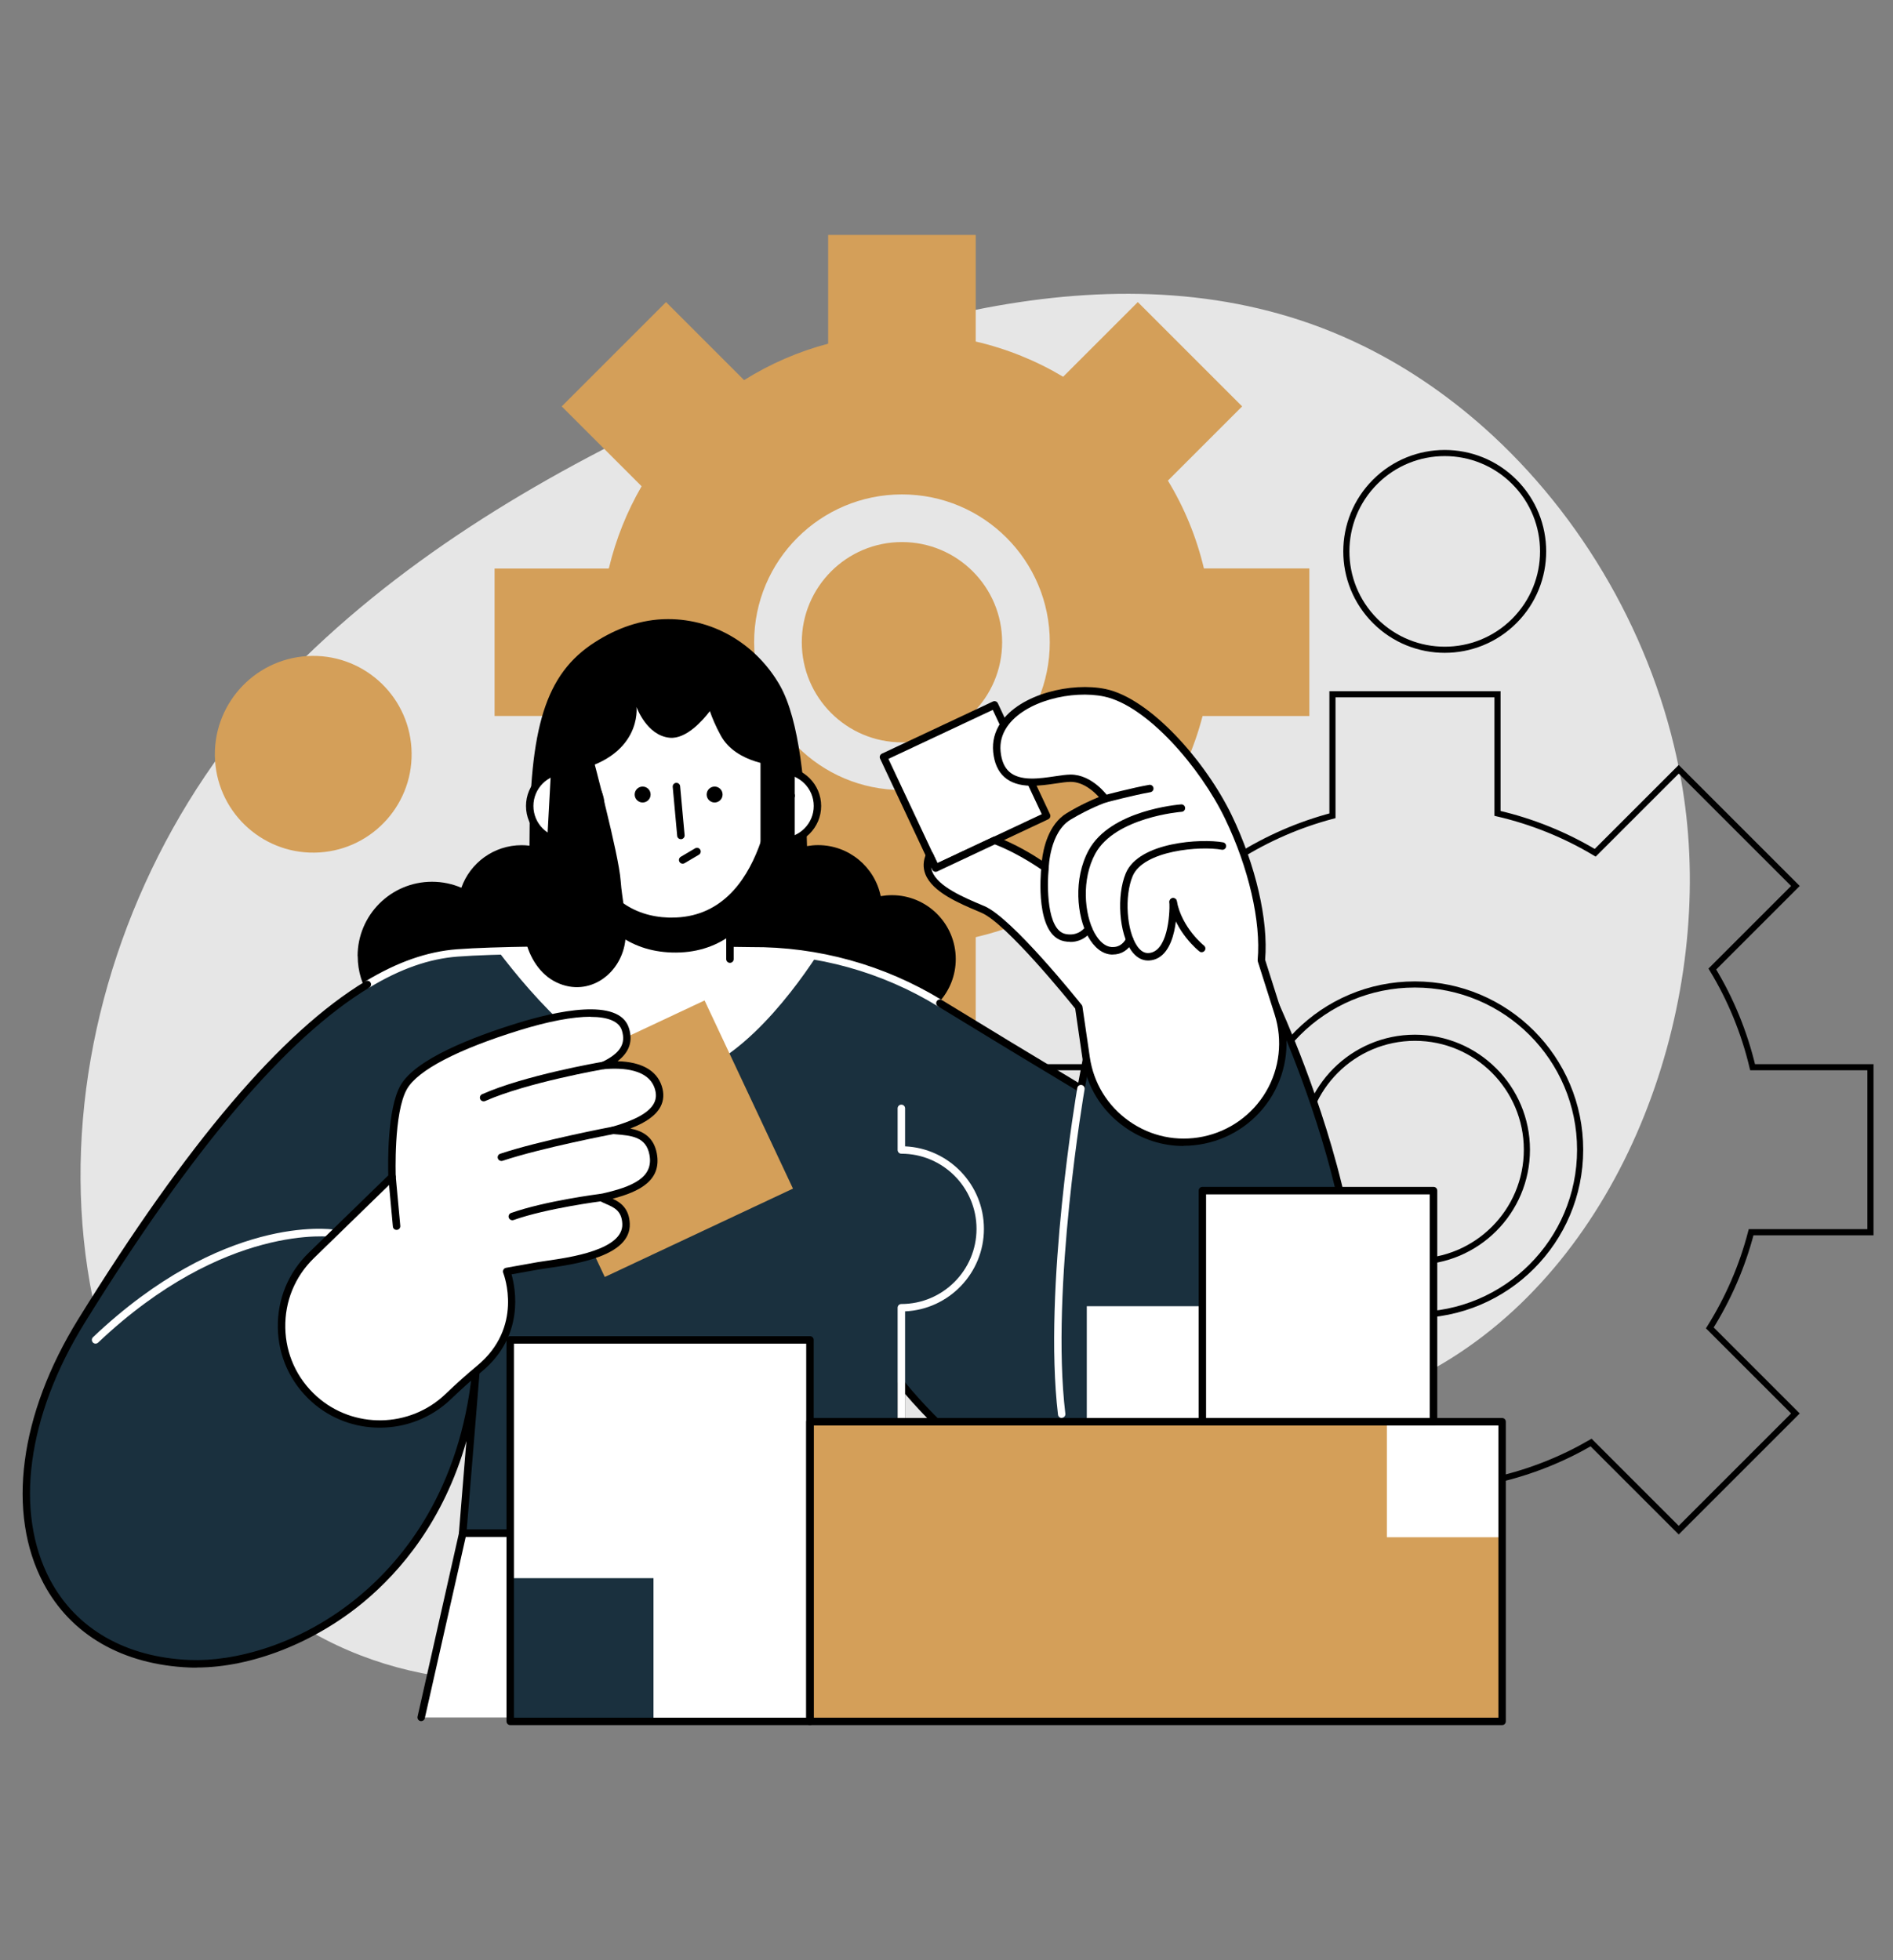 <?xml version="1.0" encoding="UTF-8"?>
<svg id="Layer_1" data-name="Layer 1" xmlns="http://www.w3.org/2000/svg" viewBox="0 0 309 320">
  <rect x="0" y="0" width="309" height="320" fill="#808080" stroke="none"/>
  <defs>
    <style>
      .cls-1 {
        fill: #e6e6e6;
      }

      .cls-2 {
        fill: #d49f59;
      }

      .cls-3 {
        fill: #fff;
      }

      .cls-4 {
        fill: none;
        stroke: #000;
        stroke-miterlimit: 10;
      }

      .cls-5 {
        fill: #1a303e;
      }
    </style>
  </defs>
  <path class="cls-1" d="M222.48,56.46c-35.44-17.41-77.15-5.1-110.89,10.49-23.97,11.08-47.16,25-65.57,44.17C8.93,149.74-.81,214.99,37.9,256.23c15.87,16.9,40.41,21.93,62.42,15.46,9.93-2.92,18.18-8.17,25.02-15.88,9.52-10.74,16.82-21.88,31.76-25.18,8.94-1.98,18.62-1.36,27.56.39,17.67,3.45,35.9.48,50.88-8.44,29.27-17.43,43.45-56.56,39.71-89.47-.21-1.84-.47-3.68-.79-5.51-3.69-21.18-14.79-41.65-30.78-56.47-6.35-5.88-13.46-10.88-21.19-14.67Z"/>
  <g>
    <path class="cls-4" d="M156.6,174.24v26.94s20.99,0,20.99,0c.06,0,.11.04.12.1,1.35,5.17,3.42,10.05,6.1,14.53l-14.96,14.96,19.05,19.05s14.89-14.89,14.89-14.89c4.52,2.75,9.46,4.87,14.7,6.25v20.89s26.94,0,26.94,0c0,0,0-20.5,0-20.5,5.44-1.26,10.58-3.32,15.29-6.05l14.3,14.3s19.05-19.05,19.05-19.05c0,0-13.97-13.97-13.97-13.97,2.99-4.77,5.29-10.02,6.74-15.62,0,0,19.48,0,19.48,0,0,0,0-26.94,0-26.94,0,0-19.24,0-19.24,0-1.36-5.73-3.59-11.13-6.57-16.03l13.56-13.56s-19.05-19.05-19.05-19.05c0,0-13.63,13.63-13.63,13.63-4.88-2.92-10.25-5.11-15.95-6.43v-19.45s-26.94,0-26.94,0c0,0,0,19.84,0,19.84-5.49,1.45-10.65,3.72-15.34,6.66l-14.25-14.25s-19.05,19.05-19.05,19.05c0,0,14.58,14.58,14.58,14.58-2.66,4.6-4.69,9.61-5.96,14.91-.01.06-.06.1-.12.1h-20.75ZM257.93,187.71c0,14.9-12.08,26.98-26.98,26.98s-26.98-12.08-26.98-26.98,12.08-26.98,26.98-26.98,26.98,12.08,26.98,26.98ZM249.24,187.71c0,10.1-8.19,18.28-18.28,18.28s-18.28-8.19-18.28-18.28,8.19-18.28,18.28-18.28,18.28,8.19,18.28,18.28Z"/>
    <path class="cls-2" d="M80.73,92.8v24.09h18.78c.05,0,.1.04.11.09,1.2,4.63,3.06,8.99,5.45,12.99l-13.38,13.38,17.03,17.03s13.31-13.31,13.31-13.31c4.04,2.46,8.46,4.35,13.15,5.59v18.69s24.09,0,24.09,0c0,0,0-18.34,0-18.34,4.87-1.13,9.46-2.97,13.67-5.41l12.79,12.79s17.03-17.03,17.03-17.03c0,0-12.49-12.49-12.49-12.49,2.68-4.27,4.73-8.96,6.03-13.97,0,0,17.43,0,17.43,0,0,0,0-24.09,0-24.09,0,0-17.21,0-17.21,0-1.22-5.13-3.21-9.96-5.88-14.34l12.12-12.12-17.03-17.03s-12.19,12.19-12.19,12.19c-4.37-2.61-9.17-4.57-14.27-5.75v-17.4s-24.09,0-24.09,0c0,0,0,17.75,0,17.75-4.91,1.3-9.52,3.32-13.72,5.95l-12.74-12.74s-17.03,17.03-17.03,17.03c0,0,13.04,13.04,13.04,13.04-2.38,4.11-4.19,8.59-5.33,13.34-.01.05-.06.09-.11.09h-18.56ZM171.36,104.85c0,13.33-10.8,24.13-24.13,24.13s-24.13-10.8-24.13-24.13,10.8-24.13,24.13-24.13,24.13,10.8,24.13,24.13ZM163.58,104.85c0,9.03-7.32,16.35-16.35,16.35s-16.35-7.32-16.35-16.35,7.32-16.35,16.35-16.35,16.35,7.32,16.35,16.35Z"/>
    <path d="M58.37,156.11c0-6.71,5.44-12.15,12.15-12.15,1.7,0,3.32.35,4.79.98,1.43-4.05,5.29-6.95,9.84-6.95.43,0,.86.03,1.28.08,0-19.22,2.55-28.02,10.69-33.23,3.47-2.22,7.48-3.76,11.92-3.76,7.87,0,14.61,4.43,18.26,10.82,3.23,5.67,4.21,16.97,4.43,26.24.59-.1,1.19-.16,1.81-.16,5.04,0,9.25,3.58,10.22,8.33.59-.1,1.2-.16,1.82-.16,5.76,0,10.43,4.67,10.43,10.43,0,2.67-1,5.1-2.65,6.95-1.04,5.18-5.61,9.07-11.09,9.07-1.33,0-2.6-.23-3.79-.65-3.93,1.29-8.12,1.84-12.23,2.05-4.79.25-9.59-.02-14.37-.39-4.86-.38-9.72-.83-14.58-1.25-4.93-.43-9.85-.85-14.78-1.28-1.89,1.42-4.24,2.26-6.78,2.26-4.36,0-8.14-2.47-10.03-6.08-4.31-1.87-7.32-6.15-7.32-11.15Z"/>
    <g>
      <path class="cls-3" d="M133.44,131.59c0,3.2-2.6,5.8-5.8,5.8s-5.8-2.6-5.8-5.8,2.6-5.8,5.8-5.8,5.8,2.6,5.8,5.8Z"/>
      <path d="M127.63,138c-3.53,0-6.41-2.88-6.41-6.41s2.88-6.41,6.41-6.41,6.41,2.88,6.41,6.41-2.88,6.41-6.41,6.41ZM127.63,126.39c-2.87,0-5.2,2.33-5.2,5.2s2.33,5.2,5.2,5.2,5.2-2.33,5.2-5.2-2.33-5.2-5.2-5.2Z"/>
      <path d="M126.33,132.98c-.17,0-.34-.07-.46-.21-.22-.25-.19-.64.06-.86l2.81-2.46c.25-.22.64-.19.86.06.22.25.19.64-.06.86l-2.81,2.46c-.12.1-.26.15-.4.15Z"/>
    </g>
    <path class="cls-5" d="M13.3,215.67c29.11-47.03,47.98-59.08,61.35-60.09,11.95-.91,47.95-.35,47.95-.35,10.87-.08,21.55,2.88,30.82,8.56,6.48,3.96,14.59,8.9,23.02,13.95l.89-4.7,30.9-8.84s7.3,15.66,10.92,32.46c4.17,19.4,7.85,38.42-5.78,47.31-14.5,9.45-43.4,9.71-66.25-18.06v24.42h-71.6l2.15-26.4c-3.58,34.71-30.52,48.37-46.7,47.71-26.52-1.08-34.89-28.17-17.69-55.96Z"/>
    <path class="cls-3" d="M122.6,155.23s-26.18-.41-41.3.04c5.46,7.21,17.09,20.8,27.27,20.74,10.34-.05,20.29-13.2,24.68-19.87-3.5-.62-7.06-.93-10.65-.91Z"/>
    <path class="cls-3" d="M153.43,164.39c-.11,0-.22-.03-.32-.09-9.18-5.62-19.72-8.55-30.5-8.47-.37,0-36.12-.55-47.91.35-4.66.35-9.37,2.01-14.41,5.06-.29.17-.66.08-.83-.2-.17-.29-.08-.66.2-.83,5.2-3.15,10.09-4.86,14.95-5.23,11.84-.9,47.65-.36,48.01-.35,10.97-.08,21.75,2.91,31.13,8.65.29.18.38.55.2.83-.11.19-.31.29-.52.29Z"/>
    <path d="M32.13,272.27c-.39,0-.78,0-1.17-.02-10.92-.45-19.39-5.32-23.85-13.73-6.08-11.46-3.96-27.59,5.67-43.16,17.82-28.8,33.15-46.84,46.87-55.15.29-.17.66-.08.83.2.17.29.08.66-.2.83-13.55,8.21-28.75,26.12-46.47,54.75-9.4,15.2-11.51,30.88-5.63,41.95,4.25,8.01,12.36,12.66,22.83,13.08,6.97.28,17.89-2.31,27.66-10.45,7.3-6.08,16.42-17.39,18.41-36.71.03-.33.32-.57.66-.54.33.03.58.32.55.65l-2.1,25.75h70.34v-23.81c0-.26.16-.48.4-.57.24-.09.51-.01.67.19,12.91,15.69,26.65,21.04,35.9,22.77,10.76,2.01,21.81.2,29.55-4.84,13.65-8.89,9.33-28.96,5.52-46.67-3.21-14.93-9.43-29.13-10.66-31.86l-30.04,8.59-.83,4.33c-.04.19-.17.36-.35.44-.18.08-.39.07-.56-.03-7.14-4.29-14.89-8.98-23.02-13.96-.29-.17-.38-.55-.2-.83.17-.29.55-.38.83-.2,7.85,4.8,15.33,9.34,22.27,13.5l.73-3.85c.04-.23.21-.41.43-.47l30.9-8.84c.29-.08.59.06.72.33.07.16,7.37,15.91,10.96,32.59,3.89,18.09,8.3,38.6-6.05,47.94-8.12,5.29-19.21,7.11-30.43,5.01-9.19-1.72-22.71-6.93-35.54-21.91v22.75c0,.34-.27.61-.61.61h-71.6c-.17,0-.33-.07-.45-.2-.11-.12-.17-.29-.16-.46l1.22-15c-3.7,13.03-10.79,21.3-16.7,26.23-8.04,6.7-18.39,10.75-27.32,10.75Z"/>
    <polygon class="cls-3" points="75.53 250.33 147.13 250.33 150.57 280.4 68.74 280.4 75.53 250.33"/>
    <path d="M68.75,281s-.09,0-.13-.01c-.33-.07-.53-.4-.46-.73l6.78-30.06c.06-.28.31-.47.59-.47h71.6c.31,0,.57.23.6.54l3.44,30.06c.04.33-.2.63-.53.67-.34.04-.63-.2-.67-.53l-3.38-29.53h-70.57l-6.68,29.59c-.06.28-.31.47-.59.47Z"/>
    <rect class="cls-3" x="100.88" y="142.7" width="18.28" height="15.01"/>
    <path d="M119.15,157.2c-.34,0-.61-.27-.61-.61v-13.29h-17.06v11.08c0,.34-.27.61-.61.61s-.61-.27-.61-.61v-11.69c0-.34.27-.61.61-.61h18.28c.34,0,.61.27.61.61v13.9c0,.34-.27.61-.61.61Z"/>
    <path d="M119.15,144.89l-18.28-.59v8.28c2.33,1.73,5.22,2.82,8.79,2.93,3.83.12,6.95-.92,9.48-2.71v-7.91Z"/>
    <g>
      <path class="cls-3" d="M110.51,107.8c-9.43-.31-17.32,6.9-17.63,16.09-.3,9.2,2.16,26.06,16.23,26.52,14.07.46,17.63-16.2,17.93-25.4.3-9.2-7.1-16.9-16.53-17.21Z"/>
      <path d="M109.66,151.03c-.19,0-.38,0-.57,0-6.36-.21-11.22-3.79-14.04-10.35-2.79-6.47-2.87-13.9-2.77-16.8.15-4.61,2.13-8.89,5.59-12.04,3.45-3.15,7.96-4.79,12.67-4.64,4.72.15,9.1,2.09,12.34,5.46,3.24,3.37,4.94,7.77,4.79,12.38-.4,12.07-5.35,26-17.98,26ZM109.92,108.4c-4.19,0-8.17,1.53-11.24,4.33-3.21,2.93-5.05,6.9-5.19,11.18-.09,2.81-.02,10.03,2.68,16.28,2.67,6.19,7.03,9.42,12.97,9.62.18,0,.36,0,.54,0,15.5,0,16.68-22.26,16.76-24.82.14-4.28-1.44-8.37-4.45-11.5-3.01-3.14-7.1-4.94-11.5-5.09-.19,0-.38,0-.57,0Z"/>
    </g>
    <path d="M111.14,137.01c-.31,0-.58-.24-.6-.55l-.73-7.99c-.03-.33.22-.63.55-.66.33-.03.63.22.66.55l.73,7.99c.03.33-.22.63-.55.66-.02,0-.04,0-.06,0Z"/>
    <circle cx="116.65" cy="129.72" r="1.3"/>
    <path d="M106.2,129.72c0,.72-.58,1.3-1.3,1.3s-1.3-.58-1.3-1.3.58-1.3,1.3-1.3,1.3.58,1.3,1.3Z"/>
    <path class="cls-3" d="M147.13,237.64c-.34,0-.61-.27-.61-.61v-23.52c0-.34.27-.61.61-.61,6.76,0,12.27-5.5,12.27-12.27s-5.5-12.27-12.27-12.27c-.34,0-.61-.27-.61-.61v-6.79c0-.34.27-.61.61-.61s.61.27.61.61v6.2c7.15.32,12.87,6.24,12.87,13.47s-5.72,13.15-12.87,13.47v22.93c0,.34-.27.61-.61.61Z"/>
    <rect class="cls-3" x="147.52" y="118.4" width="20.03" height="20.03" transform="translate(-39.65 79.17) rotate(-25.16)"/>
    <path d="M152.73,142.34c-.07,0-.14-.01-.21-.04-.15-.05-.27-.17-.34-.31l-8.52-18.13c-.14-.3-.01-.66.29-.81l18.13-8.52c.15-.07.31-.08.46-.02.15.05.27.17.34.31l8.52,18.13c.14.3.01.66-.29.81l-18.13,8.52c-.08.04-.17.06-.26.06ZM145.02,123.9l8,17.03,17.03-8-8-17.03-17.03,8Z"/>
    <path class="cls-3" d="M151.74,139.64l.99,2.1,9.64-4.53c4.31,1.61,8.21,4.43,8.21,4.43,0,0,.12-6.09,3.85-8.34,3.28-1.98,5.95-2.88,5.95-2.88,0,0-2.36-3.36-5.64-3.35-1.53,0-4.1.68-6.48.64-2.7-.04-5.15-1.02-5.54-4.96-.17-1.66.28-3.14,1.14-4.41,2.98-4.4,11.02-6.37,16.5-5.21,7.07,1.49,15.98,11.64,20.14,20.26,4.16,8.62,5.93,17.45,5.39,23.42l2.75,8.66c2.9,9.15-2.76,18.79-12.16,20.7-9.09,1.85-17.87-4.32-19.2-13.5l-1.19-8.23s-11.2-14.07-15.63-15.94c-3.96-1.68-10.77-4.31-8.71-8.85Z"/>
    <path d="M193.2,187.1c-3.41,0-6.72-1.04-9.58-3.06-3.81-2.68-6.27-6.69-6.94-11.3l-1.17-8.07c-1.13-1.41-11.27-13.93-15.29-15.64l-.51-.22c-3.17-1.34-7.52-3.17-8.66-6.09-.42-1.08-.37-2.21.15-3.36.1-.22.31-.35.55-.36.24-.01.45.13.55.35l.73,1.55,9.1-4.27c.15-.07.32-.08.47-.02,3.16,1.18,6.07,2.97,7.47,3.91.22-1.94,1.05-5.94,4.06-7.76,2.25-1.36,4.21-2.21,5.25-2.63-.82-.9-2.53-2.48-4.62-2.48-.63,0-1.48.13-2.38.26-1.28.19-2.73.4-4.12.38-3.71-.06-5.78-1.92-6.14-5.51-.17-1.72.25-3.34,1.24-4.81,3.17-4.68,11.57-6.64,17.13-5.47,7.31,1.54,16.36,11.89,20.56,20.59,3.92,8.13,6.01,17.16,5.46,23.61l2.71,8.54c1.44,4.52.88,9.46-1.52,13.55-2.4,4.09-6.45,6.98-11.1,7.93-1.13.23-2.27.35-3.4.35ZM151.99,141.59c.03.24.09.48.18.72.96,2.44,5.2,4.23,8,5.41l.52.22c4.52,1.92,15.41,15.54,15.87,16.12.07.08.11.18.13.29l1.2,8.23c.62,4.27,2.91,7.99,6.44,10.48,3.53,2.48,7.81,3.38,12.04,2.51,4.31-.88,8.06-3.56,10.29-7.35,2.23-3.79,2.74-8.38,1.41-12.57l-2.75-8.66c-.02-.08-.03-.16-.03-.24.57-6.25-1.47-15.11-5.33-23.1-4.07-8.44-12.77-18.46-19.72-19.93-5.18-1.09-12.97.68-15.87,4.96-.83,1.23-1.18,2.58-1.04,4.01.3,3,1.83,4.36,4.95,4.42,1.29.02,2.7-.19,3.93-.37.99-.15,1.84-.27,2.54-.28,3.56,0,6.03,3.46,6.13,3.61.11.16.14.36.08.54-.06.18-.2.32-.38.39-.03,0-2.65.91-5.83,2.82-3.4,2.05-3.56,7.77-3.56,7.83,0,.23-.13.43-.34.53-.2.1-.44.08-.63-.05-.04-.03-3.74-2.7-7.83-4.27l-9.41,4.42c-.3.14-.66.01-.81-.29l-.19-.41Z"/>
    <path d="M111.43,141.01c-.21,0-.41-.11-.52-.3-.17-.29-.07-.66.22-.83l2.34-1.38c.29-.17.66-.07.83.22.17.29.07.66-.22.83l-2.34,1.38c-.1.06-.2.08-.31.08Z"/>
    <path d="M104.61,106.53c12.34-.41,21.78,3.3,22.43,18.49,0,0-6.81-.24-9.38-4.92-.84-1.53-1.4-2.88-1.79-4-1.16,1.55-3.88,4.59-6.53,4.35-3.79-.34-5.44-5.03-5.44-5.03,0,0,1.03,8.37-11.03,10.63,0,0-.59-19.1,11.75-19.51Z"/>
    <path d="M196.16,155.47c-.13,0-.26-.04-.37-.13-.16-.13-3.96-3.13-4.89-8-.06-.33.15-.65.48-.71.33-.06.65.15.71.48.84,4.41,4.4,7.24,4.44,7.27.26.21.31.59.1.85-.12.15-.3.23-.48.23Z"/>
    <path d="M187.39,156.82c-1.04,0-1.98-.56-2.73-1.62-1.99-2.82-2.43-8.95-.9-12.62,2.15-5.13,12.37-5.7,15.89-5.05.33.06.55.38.49.71-.06.33-.38.55-.71.49-3.43-.64-12.78.09-14.55,4.32-1.37,3.28-.99,8.95.77,11.45.54.77,1.16,1.14,1.83,1.1,3.06-.17,3.5-6.08,3.41-8.34-.01-.33.25-.62.58-.63.33-.01.62.25.63.58.02.38.33,9.33-4.55,9.61-.05,0-.11,0-.16,0Z"/>
    <path d="M181.65,155.84c-.09,0-.18,0-.27,0-1.44-.09-2.77-1.13-3.76-2.91-1.85-3.35-2.45-9.44.09-14.12,3.56-6.55,14.62-7.44,15.09-7.48.34-.02.63.23.65.56.03.33-.23.63-.56.65-.11,0-10.87.88-14.11,6.85-2.25,4.14-1.82,9.84-.1,12.95.78,1.41,1.76,2.22,2.77,2.28,1.05.07,1.87-.42,2.41-1.46.15-.3.52-.41.82-.26.3.15.41.52.26.82-.71,1.37-1.87,2.12-3.29,2.12Z"/>
    <path d="M174.69,153.77c-.31,0-.64-.03-.99-.1-4.75-.95-3.84-10.96-3.72-12.09.04-.33.33-.58.67-.54.33.03.58.33.54.67-.29,2.79-.36,10.16,2.75,10.78,2.13.43,3.17-1.08,3.21-1.15.19-.28.56-.35.84-.17.28.18.36.56.18.84-.05.08-1.18,1.78-3.47,1.78Z"/>
    <path class="cls-3" d="M173.3,231.5c-.3,0-.57-.23-.6-.54-2.46-20.65,3.09-53,3.15-53.33.06-.33.37-.55.7-.49.33.06.55.37.49.7-.06.32-5.58,32.51-3.14,52.97.04.33-.2.63-.53.67-.02,0-.05,0-.07,0Z"/>
    <rect class="cls-3" x="83.29" y="218.77" width="48.92" height="62.28"/>
    <rect class="cls-3" x="196.27" y="194.39" width="37.73" height="37.73"/>
    <rect class="cls-3" x="177.4" y="213.26" width="18.86" height="18.86"/>
    <rect class="cls-2" x="132.21" y="232.12" width="112.98" height="48.92"/>
    <rect class="cls-3" x="226.39" y="232.12" width="18.86" height="18.86"/>
    <path d="M245.19,281.65h-112.98c-.34,0-.61-.27-.61-.61v-48.92c0-.34.27-.61.61-.61h112.98c.34,0,.61.27.61.61v48.92c0,.34-.27.61-.61.61ZM132.82,280.44h111.77v-47.71h-111.77v47.71Z"/>
    <rect class="cls-5" x="83.29" y="257.66" width="23.38" height="23.39"/>
    <path d="M132.21,281.65h-48.92c-.34,0-.61-.27-.61-.61v-62.28c0-.34.27-.61.61-.61h48.92c.34,0,.61.27.61.61v62.28c0,.34-.27.61-.61.61ZM83.89,280.44h47.71v-61.07h-47.71v61.07Z"/>
    <path d="M180.38,131.03c-.27,0-.51-.18-.59-.45-.09-.32.11-.66.43-.74.19-.05,4.75-1.25,7.36-1.7.34-.06.64.17.7.5.06.33-.17.64-.5.7-2.56.44-7.21,1.66-7.26,1.68-.05.01-.1.02-.16.02Z"/>
    <path class="cls-3" d="M15.6,219.37c-.16,0-.32-.06-.44-.19-.23-.24-.22-.63.02-.86,21.18-20.09,38.69-17.67,39.43-17.56.33.05.56.36.51.69-.05.33-.36.56-.69.51-.17-.03-17.69-2.4-38.41,17.24-.12.11-.27.17-.42.17Z"/>
    <g>
      <rect class="cls-2" x="89.91" y="168.93" width="33.94" height="33.94" transform="translate(-68.91 63.09) rotate(-25.16)"/>
      <path class="cls-3" d="M64,192.15s-.43-10.59,1.92-14.66c2.35-4.07,11.41-7.6,18.73-9.86,7.32-2.26,16.12-3.74,17.43.4.87,2.75-.7,4.53-3.59,5.91,3.67-.31,7.82.16,8.94,3.56,1.2,3.63-2.46,5.63-7.33,7.04,2.8.24,5.83.35,6.5,3.87.83,4.38-3.29,5.97-8.41,7.1,1.11.79,3.86.96,3.99,4.29.21,5.46-11.31,6.31-14.29,6.85-2.98.54-5.19.93-5.19.93,0,0,3.62,9.19-4.45,15.87-1.77,1.46-3.49,3.02-5.11,4.57-6.08,5.83-15.61,6.02-21.87.38-6.9-6.21-7.11-16.96-.46-23.43l13.18-12.83Z"/>
      <path d="M61.98,233.09c-3.99,0-7.97-1.41-11.12-4.24-3.46-3.12-5.42-7.4-5.51-12.05-.09-4.66,1.7-9.01,5.04-12.26l12.99-12.64c-.05-1.73-.21-10.86,2.01-14.72,2.46-4.27,11.73-7.87,19.08-10.14,6.1-1.89,16.58-4.29,18.19.8.68,2.15.07,3.94-1.85,5.42,3.89.11,6.37,1.49,7.21,4.05.4,1.23.33,2.37-.21,3.39-.74,1.39-2.32,2.55-4.92,3.55,1.97.39,3.8,1.32,4.32,4.05.83,4.4-2.76,6.25-7.21,7.41,1.23.57,2.7,1.54,2.8,4.07.21,5.32-8.93,6.62-13.32,7.25-.6.09-1.1.16-1.47.22-1.99.36-3.63.65-4.51.81.66,2.34,2.15,10.06-4.85,15.86-1.62,1.34-3.32,2.86-5.07,4.54-3.22,3.08-7.4,4.63-11.58,4.63ZM96.37,166c-2.86,0-6.8.73-11.55,2.2-10.09,3.12-16.61,6.52-18.38,9.59-2.23,3.87-1.84,14.23-1.84,14.33,0,.17-.06.34-.18.46l-13.18,12.83c-3.1,3.01-4.75,7.05-4.67,11.37.08,4.32,1.9,8.29,5.11,11.18,5.98,5.38,15.22,5.22,21.05-.37,1.77-1.7,3.5-3.25,5.14-4.6,7.62-6.3,4.41-14.82,4.27-15.18-.07-.17-.05-.36.04-.52.09-.16.24-.27.42-.3,0,0,2.22-.39,5.19-.93.38-.07.9-.14,1.51-.23,3.72-.53,12.44-1.78,12.28-6-.08-2.16-1.37-2.71-2.62-3.25-.41-.18-.81-.35-1.12-.57-.19-.14-.29-.38-.24-.62.05-.23.23-.42.46-.47,5.28-1.16,8.65-2.69,7.95-6.39-.55-2.93-2.9-3.13-5.62-3.35l-.33-.03c-.29-.02-.52-.25-.55-.55-.03-.29.15-.56.44-.64,3.79-1.09,6.01-2.34,6.79-3.82.39-.73.43-1.53.13-2.44-1.02-3.1-5.08-3.42-8.31-3.14-.29.02-.56-.16-.64-.44-.08-.28.06-.58.32-.71,2.98-1.43,3.96-2.98,3.27-5.18-.46-1.47-2.26-2.21-5.12-2.21Z"/>
      <path d="M78.94,179.81c-.23,0-.45-.13-.55-.36-.14-.31,0-.66.31-.8,6.9-3.08,19.18-5.21,19.7-5.3.34-.06.64.16.7.5.06.33-.16.64-.49.7-.13.02-12.65,2.2-19.41,5.21-.08.04-.16.05-.25.05Z"/>
      <path d="M81.85,189.55c-.25,0-.49-.16-.58-.41-.11-.32.06-.66.38-.77,6.45-2.16,18.21-4.4,18.33-4.42.33-.06.65.15.71.48.06.33-.15.65-.48.71-.12.02-11.8,2.25-18.17,4.38-.06.02-.13.03-.19.03Z"/>
      <path d="M83.62,199.22c-.25,0-.48-.16-.57-.4-.11-.32.05-.66.37-.78,5.54-1.97,14.33-3.09,14.7-3.14.33-.04.64.19.68.53.04.33-.19.64-.53.68-.09.01-9.02,1.15-14.44,3.08-.07.02-.14.04-.2.04Z"/>
      <path d="M64.73,200.8c-.31,0-.58-.24-.6-.55l-.74-8.05c-.03-.33.22-.63.55-.66.33-.03.63.22.66.55l.74,8.05c.03.33-.22.63-.55.66-.02,0-.04,0-.06,0Z"/>
    </g>
    <path d="M234,232.73h-37.73c-.34,0-.61-.27-.61-.61v-37.73c0-.34.27-.61.61-.61h37.73c.34,0,.61.27.61.61v37.73c0,.34-.27.61-.61.61ZM196.87,231.52h36.51v-36.52h-36.51v36.52Z"/>
    <g>
      <path class="cls-3" d="M86.46,131.59c0,3.2,2.6,5.8,5.8,5.8s5.8-2.6,5.8-5.8-2.6-5.8-5.8-5.8-5.8,2.6-5.8,5.8Z"/>
      <path d="M92.27,138c-3.53,0-6.41-2.88-6.41-6.41s2.88-6.41,6.41-6.41,6.41,2.88,6.41,6.41-2.88,6.41-6.41,6.41ZM92.27,126.39c-2.87,0-5.2,2.33-5.2,5.2s2.33,5.2,5.2,5.2,5.2-2.33,5.2-5.2-2.33-5.2-5.2-5.2Z"/>
      <path d="M93.57,132.98c-.14,0-.28-.05-.4-.15l-2.81-2.46c-.25-.22-.28-.6-.06-.86.22-.25.6-.28.86-.06l2.81,2.46c.25.22.28.6.06.86-.12.14-.29.21-.46.21Z"/>
    </g>
    <path d="M96.74,123.53s4.26,15.91,4.57,20.25c.23,3.22,1.1,6.33.78,9.59-.54,5.5-5.88,9.56-11.23,7.03-5.36-2.53-7.17-11.21-3.4-15.75.44-.53.96-1,1.53-1.39l1.03-18.9,6.71-.83Z"/>
    <rect x="124.14" y="124.09" width="5.58" height="25.56"/>
    <circle class="cls-2" cx="51.13" cy="123.15" r="16.06" transform="translate(-7.63 3.45) rotate(-3.6)"/>
    <circle class="cls-4" cx="235.83" cy="90.03" r="16.06" transform="translate(5.41 193.12) rotate(-45)"/>
  </g>
</svg>